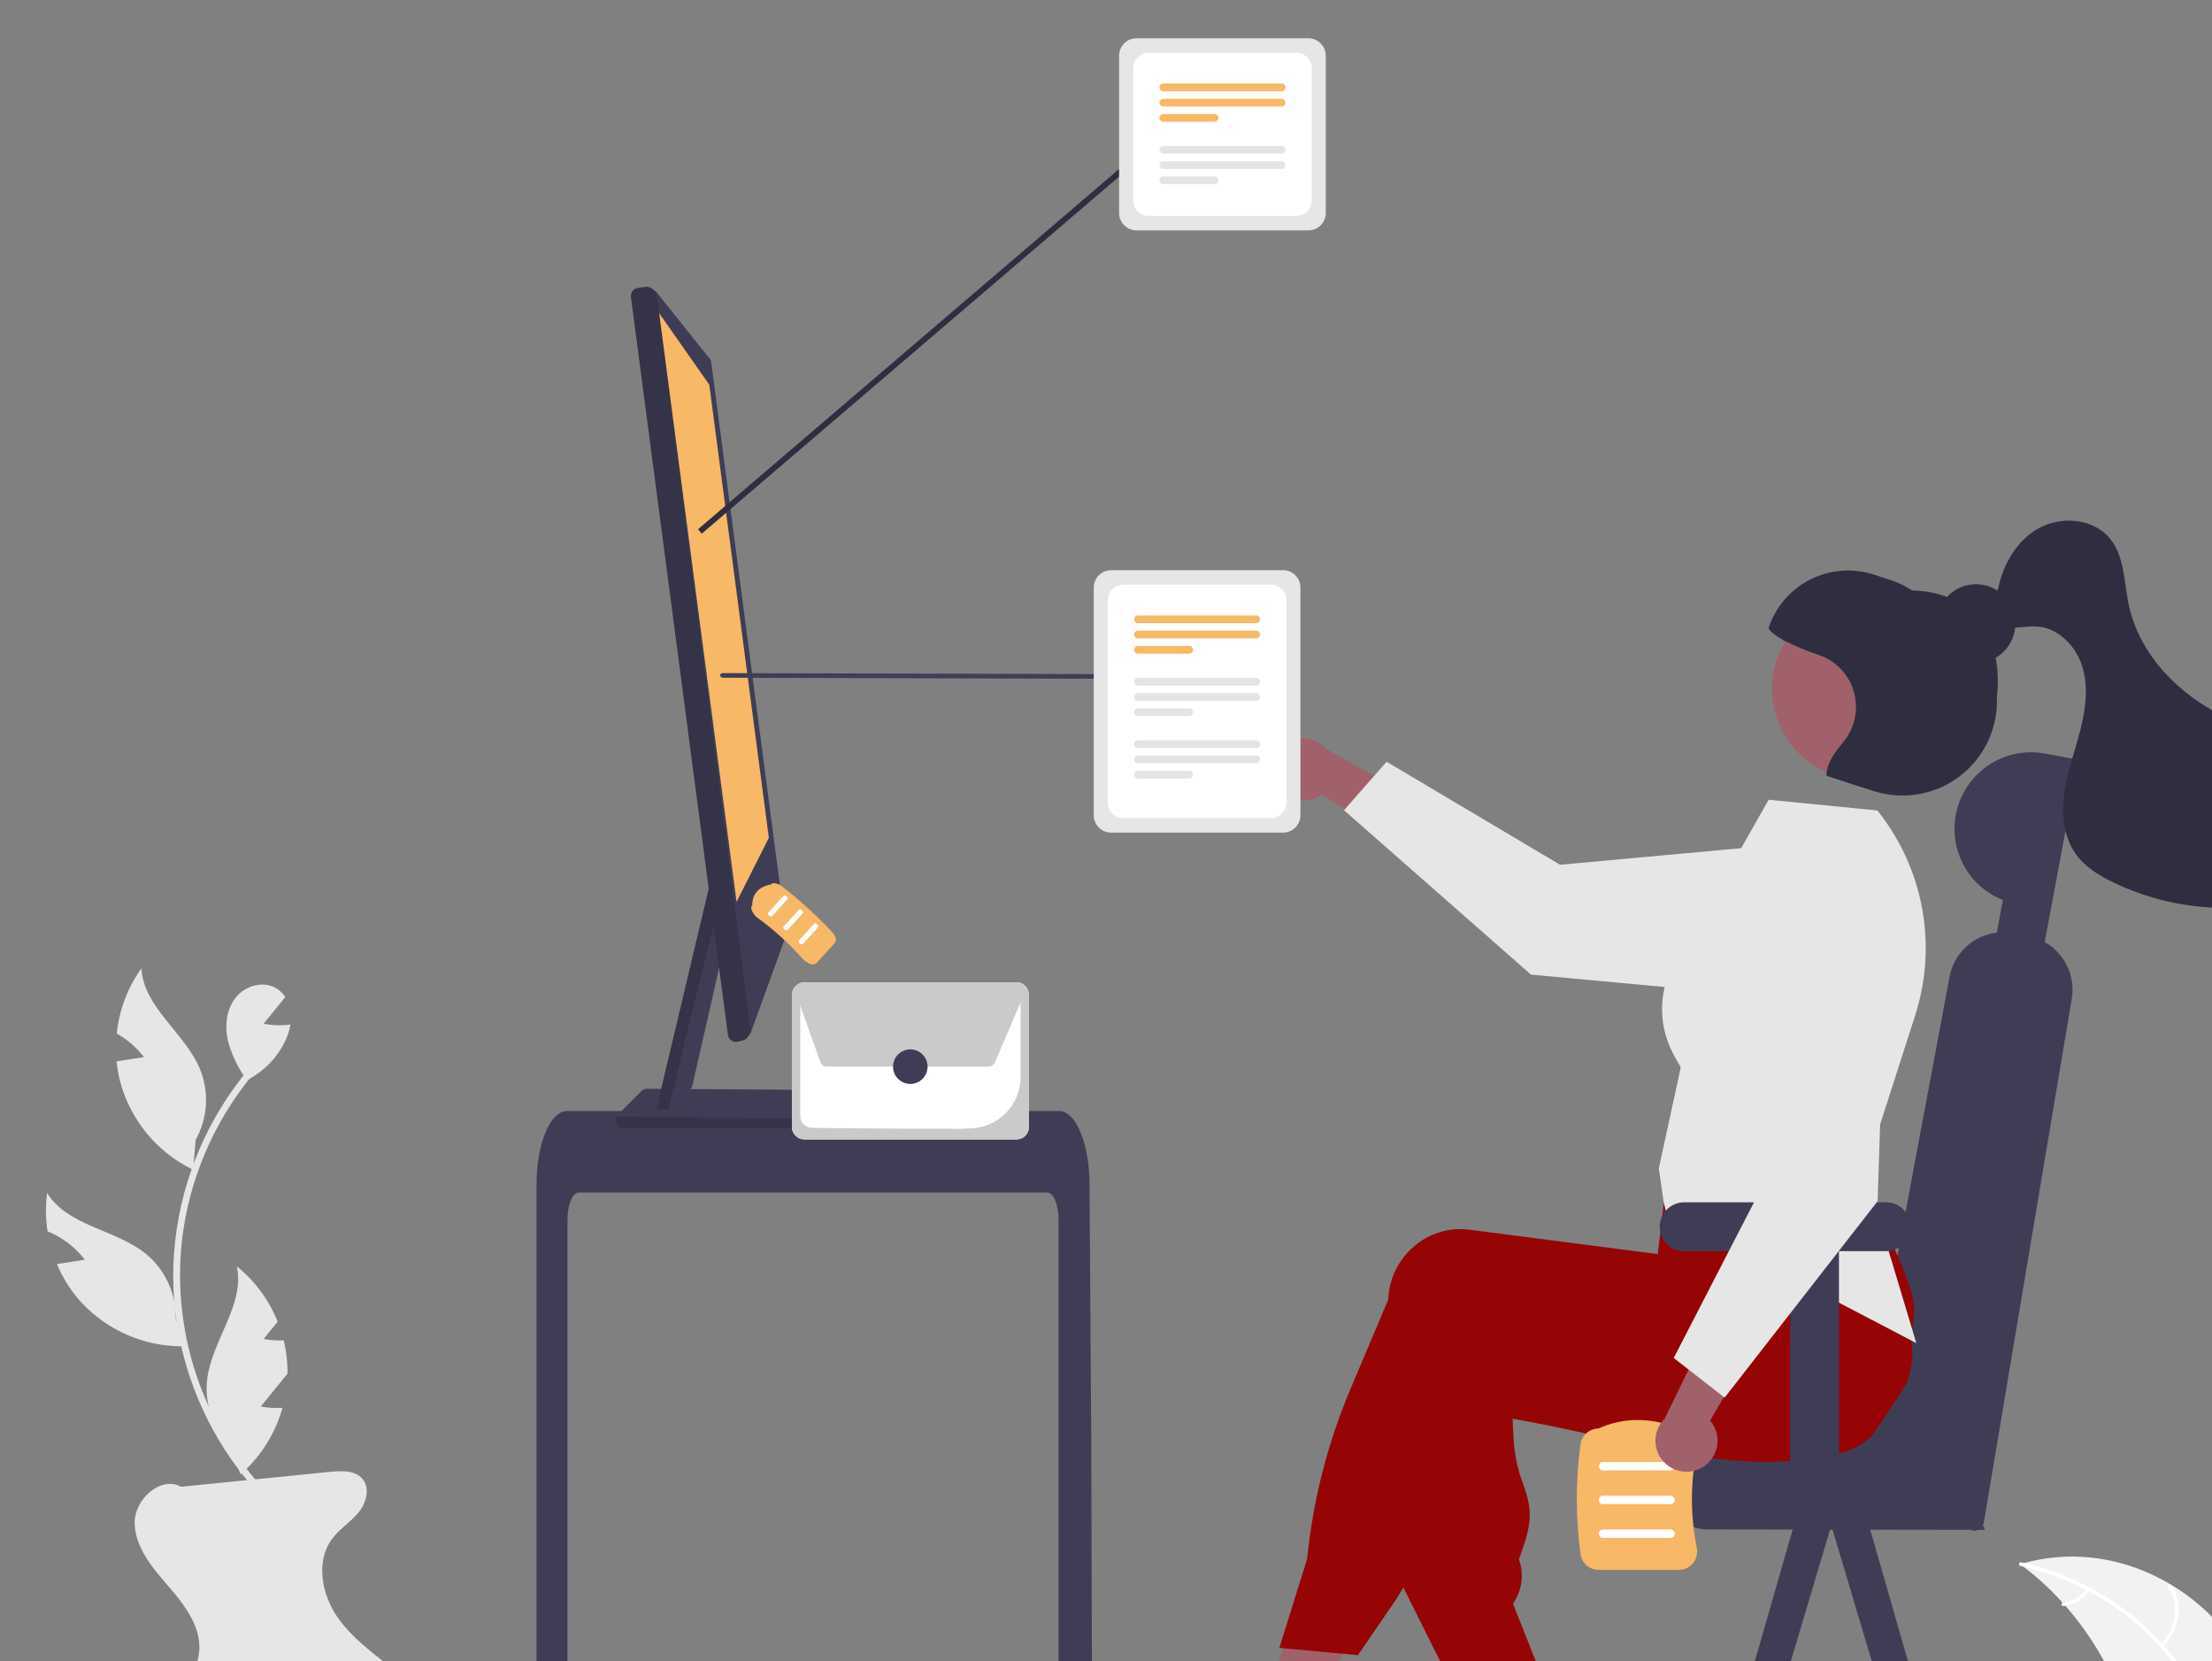 <svg xmlns="http://www.w3.org/2000/svg" viewBox="0 0 289 217" version="1.1"><rect x="0" y="0" width="289" height="217" fill="#808080" stroke="none"/><title>illustration-1</title><g id="illustration-1" stroke="none" stroke-width="1" fill="none" fill-rule="evenodd"><g id="undraw_Organizing_projects_re_9p1k" transform="translate(6, 5)" fill-rule="nonzero"><path d="M304.587,205.614 C304.938,195.159 300.154,184.77 290.847,181.208 C293.065,191.893 291.182,203.913 285.638,214.466 C283.479,218.576 280.677,222.981 281.446,227.173 C281.925,229.782 283.779,231.803 286.004,233.085 C288.229,234.367 290.822,235.004 293.383,235.628 L293.836,236.074 C299.551,226.532 304.237,216.069 304.587,205.614 Z" id="Path" fill="#F2F2F2"/><path d="M257.941,199.334 C258.08,199.438 258.219,199.542 258.357,199.651 C260.211,201.061 261.928,202.642 263.488,204.373 C263.61,204.504 263.733,204.64 263.851,204.775 C267.586,209.043 270.383,214.048 272.062,219.466 C272.75,221.675 273.257,223.937 273.578,226.228 C274.028,229.424 274.253,232.961 275.722,235.593 C275.871,235.869 276.039,236.134 276.226,236.386 L293.174,236.674 C293.216,236.655 293.257,236.64 293.298,236.621 L293.97,236.664 C293.962,236.542 293.951,236.417 293.943,236.295 C293.938,236.224 293.93,236.154 293.926,236.083 C293.921,236.036 293.917,235.989 293.916,235.945 C293.915,235.93 293.913,235.914 293.911,235.902 C293.91,235.859 293.905,235.82 293.903,235.781 C293.842,235.078 293.778,234.375 293.706,233.672 C293.707,233.668 293.707,233.668 293.703,233.664 C293.149,228.31 292.132,223.018 290.314,218.164 C290.259,218.018 290.205,217.868 290.143,217.722 C289.318,215.556 288.296,213.47 287.09,211.491 C286.431,210.419 285.711,209.387 284.933,208.399 C282.92,205.855 280.463,203.696 277.681,202.026 C272.11,198.676 265.267,197.313 258.461,199.186 C258.286,199.234 258.116,199.282 257.941,199.334 Z" id="Path" fill="#F2F2F2"/><path d="M257.945,199.552 C266.034,201.369 273.224,205.887 278,212.334 C279.084,213.721 279.912,215.29 280.447,216.967 C280.922,218.714 280.916,220.556 280.43,222.3 C280.009,223.993 279.387,225.703 279.376,227.412 C279.356,229.108 280.149,230.712 281.509,231.725 C283.126,232.978 285.184,233.507 287.224,233.951 C289.489,234.444 291.855,234.918 293.574,236.427 C293.782,236.61 294.102,236.233 293.894,236.051 C290.904,233.426 286.274,233.887 282.847,232.011 C281.247,231.136 279.973,229.732 279.851,227.765 C279.744,226.045 280.384,224.281 280.824,222.568 C281.322,220.865 281.395,219.066 281.037,217.327 C280.597,215.62 279.835,214.013 278.793,212.591 C276.529,209.396 273.706,206.637 270.459,204.448 C266.701,201.892 262.491,200.073 258.053,199.09 C257.773,199.028 257.668,199.49 257.945,199.552 L257.945,199.552 Z" id="Path" fill="#FFFFFF"/><path d="M276.571,210.14 C278.847,207.837 279.32,204.393 277.689,202.095 C277.529,201.869 277.13,202.16 277.291,202.386 C278.819,204.539 278.364,207.717 276.236,209.87 C276.012,210.096 276.349,210.365 276.571,210.14 L276.571,210.14 Z" id="Path" fill="#FFFFFF"/><path d="M266.589,202.526 C265.903,203.554 264.794,204.223 263.565,204.351 C263.267,204.375 263.279,204.832 263.575,204.808 C264.933,204.662 266.157,203.926 266.925,202.797 C267.01,202.704 267.006,202.561 266.917,202.473 C266.811,202.401 266.667,202.425 266.589,202.526 L266.589,202.526 Z" id="Path" fill="#FFFFFF"/><path d="M252.901,193.741 C252.936,193.701 252.666,193.667 252.165,193.638 L252.165,176.83 L227.902,176.83 L227.902,178.183 L216.979,178.183 C214.313,178.186 212.152,180.347 212.149,183.014 L212.149,189.965 C212.151,192.633 214.312,194.794 216.979,194.796 L228.174,194.811 L233.089,194.818 L233.427,194.818 L238.346,194.826 L252.084,194.844 L253.268,194.844 C253.441,194.649 252.735,193.936 252.901,193.741 Z" id="Path" fill="#3F3D56"/><path d="M253.162,194.053 C252.359,195.223 251.709,195.18 251.14,194.423 C250.841,193.988 250.6,193.515 250.423,193.017 C248.694,188.584 247.563,178.413 244.302,181.969 C243.658,182.672 243.005,183.368 242.348,184.057 C241.129,185.34 239.855,186.733 238.592,187.963 C238.592,187.966 238.621,187.83 238.617,187.833 C237.994,188.442 238.463,183.174 238.217,181.691 C238.164,181.371 238.079,181.228 237.943,181.356 C237.932,181.212 237.926,181.068 237.927,180.923 C237.925,180.694 237.937,180.465 237.961,180.237 C237.982,180.028 238.01,179.816 238.05,179.603 L248.71,122.598 C249.287,119.533 251.784,117.197 254.88,116.825 C255.595,116.746 256.317,116.771 257.024,116.901 L258.965,117.263 C259.731,117.407 260.468,117.676 261.146,118.06 L261.149,118.061 C263.806,119.56 265.217,122.581 264.661,125.581 L253.162,194.053 Z" id="Path" fill="#3F3D56"/><polygon id="Path" fill="#A0616A" points="162.128 226.525 157.123 224.131 163.998 203.211 171.385 206.744"/><path d="M195.682,223.152 C195.318,223.38 194.954,223.604 194.586,223.829 C193.855,224.277 193.116,224.718 192.377,225.152 C192.006,225.369 191.631,225.586 191.259,225.799 L191.259,225.81 L191.237,225.814 L191.23,225.817 L190.664,225.957 L189.851,223.81 L189.476,222.821 L188.947,221.421 L187.976,218.858 L182.866,205.366 L190.811,203.407 L191.109,204.624 L191.112,204.624 L191.259,205.227 L194.035,216.483 L194.601,218.785 L194.619,218.855 L194.961,220.23 L195.255,221.421 L195.583,222.752 L195.682,223.152 Z" id="Path" fill="#A0616A"/><path d="M243.074,175.771 C242.57,176.58 242.056,177.385 241.537,178.183 C240.574,179.668 239.585,181.131 238.57,182.572 C238.57,182.576 238.567,182.576 238.563,182.58 C237.971,183.128 237.317,183.606 236.615,184.003 C236.585,184.025 236.552,184.039 236.523,184.058 C236.005,184.344 235.455,184.565 234.883,184.716 C234.677,184.767 234.468,184.819 234.262,184.87 C233.519,185.047 232.784,185.197 232.052,185.33 C230.751,185.561 229.464,185.727 228.185,185.83 C228.082,185.841 227.979,185.848 227.876,185.855 C222.615,186.241 217.494,185.62 212.149,184.602 C209.509,184.102 206.814,183.503 204.024,182.881 C203.112,182.675 202.197,182.473 201.271,182.271 C201.201,182.256 201.127,182.238 201.054,182.223 C199.73,181.933 198.385,181.646 197.006,181.363 C195.271,181.006 193.481,180.661 191.62,180.334 L191.753,182.955 C191.863,184.971 192.282,186.959 192.995,188.848 C193.789,191.171 194.418,193.009 193.091,196.836 L192.451,198.689 C193.123,200.555 192.883,202.627 191.8,204.288 L191.672,204.483 L197.006,217.979 L197.352,218.854 L194.62,218.854 L191.26,218.858 L185.565,218.858 L177.349,202.373 L176.956,201.586 L176.956,201.546 L177.805,169.867 C177.816,169.588 177.838,169.305 177.875,169.025 C178.177,166.459 179.498,164.123 181.54,162.54 C183.497,161.011 185.985,160.33 188.448,160.651 L191.26,161.015 L197.006,161.757 L201.054,162.283 L201.135,162.294 L213.072,163.838 L213.928,160.346 L214.086,160.287 L219.112,158.445 L236.493,152.074 L236.537,152.059 L237.681,151.64 L237.817,151.861 C237.857,151.927 237.898,151.993 237.934,152.059 C239.064,154.085 239.985,156.221 240.681,158.434 C241.851,162.049 242.814,165.727 243.566,169.452 C243.6,169.613 243.629,169.761 243.655,169.893 L243.666,169.933 C243.677,169.996 243.684,170.036 243.688,170.047 C244.089,171.716 243.809,173.753 243.074,175.771 Z" id="Path" fill="#960505"/><path d="M243.807,164.097 C243.752,163.861 243.682,163.623 243.609,163.391 C243.025,161.637 242.345,159.916 241.572,158.237 C240.705,156.325 239.664,154.277 238.425,152.061 C237.826,150.987 237.182,149.871 236.492,148.711 C236.146,148.131 235.787,147.539 235.414,146.936 C235.4,146.908 235.384,146.881 235.367,146.855 L235.26,146.678 L218.062,148.98 L211.658,149.836 L211.276,153.027 L211.184,153.818 C211.18,153.818 211.18,153.818 211.184,153.822 L210.927,155.976 L210.927,155.979 L210.585,158.825 L210.555,158.821 L201.052,157.59 L191.258,156.321 L185.998,155.641 C183.535,155.32 181.046,156.001 179.09,157.531 C177.048,159.114 175.728,161.45 175.425,164.016 C175.392,164.273 175.369,164.538 175.358,164.799 L170.395,176.559 C167.426,183.593 165.534,191.034 164.785,198.632 L161.146,210.267 L161.664,210.315 L169.377,211.032 L171.414,211.223 L175.899,204.676 C176.41,203.929 176.895,203.161 177.347,202.374 C178.092,201.089 178.754,199.758 179.329,198.389 L189.031,175.302 C189.781,175.431 190.523,175.553 191.258,175.67 C194.659,176.221 197.924,176.671 201.052,177.019 C211.224,178.155 220.033,178.243 227.874,177.28 C230.076,177.012 232.205,176.659 234.26,176.221 C235.014,176.063 235.758,175.893 236.492,175.71 C236.664,175.67 236.833,175.629 237.003,175.585 C240.09,174.789 242.561,172.479 243.565,169.453 C244.154,167.727 244.238,165.869 243.807,164.097 Z" id="Path" fill="#960505"/><path d="M132.303,154.353 C132.303,152.383 131.641,150.783 130.829,150.78 L69.622,150.78 C68.806,150.783 68.148,152.383 68.144,154.353 L68.144,235.468 C68.145,235.847 67.857,236.164 67.479,236.201 C66.885,236.258 66.291,236.311 65.696,236.36 C65.681,236.36 65.667,236.364 65.652,236.364 C65.328,236.393 65.005,236.416 64.681,236.441 L64.678,236.441 C64.511,236.134 64.347,235.823 64.184,235.51 C64.129,235.405 64.101,235.288 64.101,235.169 L64.101,149.717 C64.101,149.173 64.123,148.625 64.159,148.085 C64.212,147.343 64.304,146.604 64.435,145.872 C65.056,142.457 66.461,140.144 68.056,140.137 L132.391,140.137 C132.624,140.138 132.854,140.187 133.068,140.28 C133.381,140.419 133.665,140.618 133.902,140.865 C134.225,141.2 134.501,141.577 134.722,141.986 C135.509,143.372 136.071,145.438 136.27,147.842 C136.27,147.864 136.274,147.887 136.274,147.909 C136.325,148.504 136.351,149.111 136.347,149.717 L136.399,157.596 L136.432,162.294 L136.531,177.036 L136.568,182.271 L136.73,236.018 L136.73,236.018 C136.73,236.425 136.4,236.754 135.994,236.754 L133.038,236.754 C132.632,236.754 132.303,236.425 132.303,236.018 L132.303,154.353 Z" id="Path" fill="#3F3D56"/><polygon id="Path" fill="#3F3D56" points="88.673 118.281 84.416 137.014 81.695 139.994 79.733 139.994 87.822 105.934 88.222 111.721 88.222 111.725"/><path d="M109.163,137.425 L84.186,137.267 L81.969,137.252 L80.389,137.241 L78.547,137.23 L78.532,137.23 C78.265,137.231 78.009,137.337 77.819,137.524 L74.709,140.635 C74.64,140.702 74.584,140.782 74.543,140.87 C74.524,140.895 74.508,140.922 74.495,140.951 C74.359,141.268 74.389,141.633 74.576,141.924 C74.764,142.214 75.084,142.393 75.429,142.399 L107.784,142.399 C108.181,142.398 108.541,142.169 108.711,141.811 L108.964,141.26 L109.486,140.138 L110.078,138.874 C110.142,138.739 110.174,138.592 110.174,138.444 C110.171,137.885 109.721,137.432 109.163,137.425 Z" id="Path" fill="#3F3D56"/><path d="M108.964,141.259 L108.709,141.812 C108.539,142.169 108.18,142.398 107.785,142.4 L75.429,142.4 C75.083,142.393 74.763,142.215 74.576,141.925 C74.389,141.634 74.359,141.269 74.496,140.952 C74.508,140.923 74.523,140.896 74.543,140.871 L108.964,141.259 Z" id="Path" fill="#000000" opacity="0.17"/><polygon id="Path" fill="#000000" opacity="0.17" points="88.222 111.721 88.222 111.725 81.295 139.994 79.733 139.994 87.822 105.934"/><path d="M96.722,116.9 L86.918,42.305 C86.882,42.025 86.736,41.771 86.513,41.599 L79.764,33.151 L79.157,32.684 C78.932,32.514 78.65,32.438 78.37,32.474 L77.356,32.61 C76.773,32.685 76.361,33.219 76.437,33.801 L76.437,33.801 L86.598,111.092 L86.598,111.096 L87.219,115.823 L87.958,121.437 L87.958,121.444 L89.105,130.179 C89.142,130.482 89.31,130.754 89.565,130.922 C89.815,131.094 90.127,131.15 90.421,131.076 L91.065,130.914 C91.311,130.851 91.527,130.703 91.675,130.495 L91.962,130.087 L92.094,129.896 L96.535,117.654 C96.691,117.436 96.758,117.166 96.722,116.9 L96.722,116.9 Z" id="Path" fill="#3F3D56"/><path d="M79.762,33.151 L92.095,129.898 L91.961,130.087 L91.675,130.494 C91.528,130.702 91.312,130.85 91.065,130.913 L90.421,131.075 C90.126,131.148 89.814,131.092 89.562,130.921 C89.311,130.75 89.145,130.48 89.105,130.179 L76.438,33.802 C76.362,33.22 76.772,32.685 77.355,32.608 L78.372,32.475 C78.651,32.437 78.933,32.513 79.155,32.685 L79.762,33.151 Z" id="Path" fill="#000000" opacity="0.17"/><polygon id="Path" fill="#F7B867" points="80.125 35.918 86.67 45.26 94.449 104.448 90.232 112.815"/><polygon id="Path" fill="#3F3D56" points="220.784 236.138 216.295 236.222 228.77 192.886 233.259 194.273"/><path d="M250.221,236.221 L245.735,236.136 L233.427,194.818 L233.258,194.274 L236.137,193.384 C236.706,193.395 237.298,193.403 237.909,193.41 L238.346,194.826 L250.221,236.221 Z" id="Path" fill="#3F3D56"/><path d="M160.681,97.402 C161.226,98.463 162.212,99.229 163.376,99.492 C164.539,99.756 165.759,99.491 166.708,98.768 L178.639,106.689 L178.662,99.247 L167.328,92.866 C165.979,91.319 163.686,91.025 161.99,92.182 C160.294,93.339 159.732,95.582 160.681,97.402 L160.681,97.402 Z" id="Path" fill="#A0616A"/><path d="M169.595,100.842 L175.162,94.509 L197.828,107.965 L227.875,105.213 C230.882,104.938 233.856,106.014 235.99,108.15 C238.124,110.287 239.197,113.261 238.919,116.268 L238.919,116.268 C238.396,121.852 233.451,125.959 227.865,125.448 L194.025,122.316 L169.595,100.842 Z" id="Path" fill="#E6E6E6"/><path d="M239.333,100.94 L239.281,100.874 L225.079,99.473 L215.484,116.375 C207.236,126.458 213.23,133.412 213.588,134.447 L210.725,147.647 L211.367,152.065 L211.688,153.377 L244.369,170.454 L237.651,148.077 L244.21,127.67 C247.164,118.505 245.333,108.471 239.333,100.94 L239.333,100.94 Z" id="Path" fill="#E6E6E6"/><path d="M254.893,86.066 C254.9,86.246 254.904,86.426 254.904,86.603 C254.898,90.552 253.001,94.26 249.803,96.577 C246.605,98.894 242.491,99.54 238.736,98.315 L236.467,97.576 C236.449,97.569 236.427,97.565 236.409,97.558 L232.67,96.337 C232.658,96.179 232.66,96.021 232.677,95.863 C227.1,93.481 234.809,85.654 236.725,79.776 C237.023,78.86 226.784,79.544 227.269,78.761 C227.163,78.706 227.056,78.651 226.957,78.596 C230.507,72.994 237.287,70.351 243.691,72.074 C243.772,72.092 243.857,72.118 243.938,72.14 C251.202,72.32 255.018,77.382 255.018,83.956 C255.018,84.661 254.976,85.366 254.893,86.066 L254.893,86.066 Z" id="Path" fill="#2F2E41"/><path d="M248.599,88.654 C246.57,94.87 239.887,98.265 233.67,96.238 C233.332,96.128 233.001,96.003 232.677,95.863 C227.046,93.449 224.186,87.138 226.086,81.312 C226.376,80.418 226.774,79.561 227.269,78.761 C230.42,73.66 236.886,71.718 242.325,74.241 C247.764,76.764 250.459,82.954 248.599,88.654 L248.599,88.654 Z" id="Path" fill="#A0616A"/><path d="M236.468,97.576 C236.449,97.569 236.427,97.565 236.409,97.558 L232.67,96.337 C232.658,96.179 232.66,96.021 232.677,95.863 C232.788,94.632 233.653,93.343 234.812,91.951 C236.329,90.145 236.858,87.707 236.229,85.434 C235.6,83.161 233.892,81.343 231.663,80.574 C231.631,80.563 231.599,80.551 231.567,80.54 C230.095,80.049 228.659,79.454 227.269,78.761 C227.163,78.706 227.056,78.651 226.957,78.596 C226.023,78.081 225.347,77.566 225.049,77.074 C225.948,74.316 227.906,72.028 230.492,70.714 C233.079,69.399 236.081,69.167 238.839,70.067 L241.008,70.772 C243.743,71.661 246.016,73.596 247.331,76.155 C248.86,77.25 250.066,78.86 251.011,80.761 C255.761,90.297 246.592,100.826 236.468,97.576 Z" id="Path" fill="#2F2E41"/><path d="M243.625,155.25 C243.625,156.574 242.81,157.761 241.574,158.235 C241.288,158.345 240.986,158.412 240.681,158.434 C240.6,158.441 240.515,158.445 240.434,158.445 L234.262,158.445 L234.262,188.392 C234.17,188.513 234.074,188.635 233.979,188.756 C233.449,189.432 232.913,190.109 232.368,190.774 C232.251,190.921 232.133,191.065 232.019,191.208 C231.839,191.425 231.663,191.642 231.486,191.855 C231.424,191.929 231.365,191.998 231.306,192.072 C231.005,192.432 230.703,192.793 230.394,193.153 L230.394,193.157 C230.391,193.16 230.391,193.16 230.391,193.164 L230.236,193.34 C229.99,193.631 229.744,193.925 229.49,194.215 C229.145,194.024 228.841,193.768 228.593,193.462 C228.439,193.277 228.308,193.075 228.203,192.859 C228.2,192.855 228.2,192.851 228.196,192.844 C228.192,192.836 228.188,192.827 228.185,192.818 C227.979,192.388 227.873,191.917 227.876,191.44 L227.876,158.445 L214.038,158.445 C213.63,158.447 213.225,158.369 212.847,158.213 C211.88,157.827 211.163,156.992 210.928,155.978 L210.928,155.974 C210.756,155.248 210.847,154.485 211.186,153.82 C211.182,153.816 211.182,153.816 211.186,153.816 C211.328,153.526 211.519,153.261 211.748,153.033 L211.748,153.03 C211.748,153.026 211.748,153.026 211.752,153.022 C212.354,152.407 213.178,152.06 214.038,152.059 L240.434,152.059 C242.196,152.06 243.624,153.488 243.625,155.25 Z" id="Path" fill="#3F3D56"/><path d="M261.202,93.441 C258.594,92.953 255.898,93.522 253.709,95.021 C251.52,96.521 250.016,98.828 249.528,101.436 L249.528,101.436 C248.649,106.142 251.225,110.811 255.675,112.576 L252.667,128.66 L258.944,129.834 L265.596,94.263 L261.202,93.441 Z" id="Path" fill="#3F3D56"/><circle id="Oval" fill="#2F2E41" cx="252.165" cy="76.467" r="5.147"/><path d="M312.163,91.245 C309.93,91.99 307.542,92.117 305.188,92.158 C298.339,92.276 291.317,91.676 285.083,88.836 C278.85,85.996 273.483,80.599 272.098,73.89 C271.5,70.999 271.571,67.779 269.749,65.455 C267.586,62.698 263.24,62.323 260.213,64.087 C257.186,65.852 255.419,69.286 254.905,72.752 L253.685,74.735 C253.714,76.011 255.095,76.86 256.366,76.98 C257.637,77.099 258.915,76.749 260.188,76.844 C262.978,77.051 265.253,79.438 266.066,82.115 C266.879,84.792 266.488,87.687 265.792,90.397 C265.096,93.107 264.102,95.75 263.704,98.52 C263.307,101.289 263.577,104.295 265.206,106.569 C266.429,108.276 268.293,109.408 270.187,110.313 C279.481,114.753 290.298,114.687 299.537,110.132 C308.775,105.578 315.416,97.039 317.554,86.963 C316.487,89.061 314.396,90.5 312.163,91.245 Z" id="Path" fill="#2F2E41"/><path d="M213.348,200.08 L202.865,200.08 C201.673,200.079 200.663,199.201 200.496,198.021 C199.848,193.258 199.848,188.429 200.496,183.666 C200.661,182.501 201.648,181.628 202.825,181.608 C206.123,180.129 209.675,180.13 213.384,181.608 C214.083,181.617 214.743,181.935 215.185,182.476 C215.647,183.04 215.83,183.781 215.685,184.495 C214.843,188.685 214.843,193.002 215.685,197.192 C215.83,197.906 215.647,198.647 215.185,199.211 C214.735,199.762 214.06,200.081 213.348,200.08 Z" id="Path" fill="#F7B867"/><path d="M212.25,187.081 L203.427,187.081 C203.122,187.081 202.875,186.834 202.875,186.529 C202.875,186.225 203.122,185.978 203.427,185.978 L212.25,185.978 C212.555,185.978 212.801,186.225 212.801,186.529 C212.801,186.834 212.555,187.081 212.25,187.081 Z" id="Path" fill="#FFFFFF"/><path d="M212.25,191.492 L203.427,191.492 C203.122,191.492 202.875,191.245 202.875,190.941 C202.875,190.636 203.122,190.389 203.427,190.389 L212.25,190.389 C212.555,190.389 212.801,190.636 212.801,190.941 C212.801,191.245 212.555,191.492 212.25,191.492 Z" id="Path" fill="#FFFFFF"/><path d="M212.25,195.904 L203.427,195.904 C203.122,195.904 202.875,195.657 202.875,195.352 C202.875,195.048 203.122,194.801 203.427,194.801 L212.25,194.801 C212.555,194.801 212.801,195.048 212.801,195.352 C212.801,195.657 212.555,195.904 212.25,195.904 Z" id="Path" fill="#FFFFFF"/><path d="M88.083,83.231 L88.083,83.23 C88.106,83.044 88.273,82.911 88.46,82.929 L145.178,83.08 C145.364,83.063 145.53,83.197 145.553,83.382 L145.553,83.383 C145.529,83.569 145.362,83.703 145.176,83.685 L88.457,83.533 C88.271,83.551 88.105,83.417 88.083,83.231 Z" id="Path" fill="#3F3D56"/><path d="M103.082,118.164 L100.673,120.812 C100.445,121.004 100.127,121.046 99.857,120.918 C99.458,120.777 99.102,120.533 98.826,120.212 C97.105,118.258 95.173,116.502 93.065,114.974 C92.719,114.73 92.443,114.399 92.264,114.015 C92.116,113.763 92.123,113.449 92.282,113.203 C92.306,111.754 93.122,110.856 94.709,110.534 C94.987,110.244 95.615,110.355 96.178,110.794 C98.495,112.601 100.673,114.581 102.692,116.716 C103.188,117.24 103.355,117.863 103.082,118.164 Z" id="Path" fill="#F7B867"/><path d="M96.892,112.462 L94.865,114.691 C94.795,114.768 94.626,114.729 94.488,114.603 C94.35,114.478 94.294,114.313 94.364,114.236 L96.391,112.007 C96.461,111.93 96.63,111.969 96.768,112.095 C96.907,112.221 96.962,112.385 96.892,112.462 Z" id="Path" fill="#FFFFFF"/><path d="M98.894,114.282 L96.867,116.511 C96.797,116.588 96.628,116.549 96.49,116.423 C96.351,116.297 96.296,116.133 96.366,116.056 L98.393,113.827 C98.463,113.75 98.632,113.789 98.77,113.915 C98.908,114.041 98.964,114.205 98.894,114.282 Z" id="Path" fill="#FFFFFF"/><path d="M100.895,116.102 L98.868,118.331 C98.798,118.408 98.63,118.369 98.491,118.243 C98.353,118.117 98.298,117.953 98.368,117.876 L100.395,115.647 C100.465,115.57 100.634,115.609 100.772,115.735 C100.91,115.861 100.965,116.025 100.895,116.102 Z" id="Path" fill="#FFFFFF"/><path d="M216.419,186.679 C217.446,186.073 218.152,185.042 218.346,183.866 C218.54,182.689 218.203,181.487 217.426,180.582 L224.624,168.202 L217.194,168.621 L211.497,180.313 C210.032,181.752 209.875,184.058 211.131,185.683 C212.386,187.307 214.658,187.735 216.419,186.679 L216.419,186.679 Z" id="Path" fill="#A0616A"/><path d="M219.324,177.577 L212.672,172.396 L224.76,148.971 L220.23,119.14 C219.777,116.155 220.675,113.123 222.681,110.866 C224.687,108.609 227.592,107.361 230.61,107.46 L230.61,107.46 C236.216,107.651 240.609,112.344 240.43,117.95 L239.311,151.916 L219.324,177.577 Z" id="Path" fill="#E6E6E6"/><path d="M161.635,103.766 L139.172,103.766 C137.919,103.765 136.903,102.749 136.902,101.495 L136.902,71.753 C136.903,70.499 137.919,69.484 139.172,69.482 L161.635,69.482 C162.888,69.484 163.904,70.499 163.905,71.753 L163.905,101.495 C163.904,102.749 162.888,103.765 161.635,103.766 Z" id="Path" fill="#E6E6E6"/><path d="M160.056,101.874 L140.751,101.874 C139.638,101.872 138.736,100.97 138.735,99.858 L138.735,73.391 C138.736,72.278 139.638,71.376 140.751,71.375 L160.056,71.375 C161.169,71.376 162.07,72.278 162.072,73.391 L162.072,99.858 C162.07,100.97 161.169,101.872 160.056,101.874 L160.056,101.874 Z" id="Path" fill="#FFFFFF"/><path d="M158.13,76.404 L142.677,76.404 C142.497,76.405 142.33,76.309 142.239,76.153 C142.149,75.997 142.149,75.804 142.239,75.648 C142.33,75.492 142.497,75.396 142.677,75.396 L158.13,75.396 C158.31,75.396 158.477,75.492 158.568,75.648 C158.658,75.804 158.658,75.997 158.568,76.153 C158.477,76.309 158.31,76.405 158.13,76.404 L158.13,76.404 Z" id="Path" fill="#F7B867"/><path d="M158.13,78.396 L142.677,78.396 C142.399,78.396 142.173,78.17 142.173,77.892 C142.173,77.613 142.399,77.388 142.677,77.388 L158.13,77.388 C158.31,77.388 158.476,77.484 158.566,77.64 C158.656,77.796 158.656,77.988 158.566,78.144 C158.476,78.3 158.31,78.396 158.13,78.396 L158.13,78.396 Z" id="Path" fill="#F7B867"/><path d="M149.375,80.387 L142.677,80.387 C142.399,80.387 142.173,80.162 142.173,79.883 C142.173,79.605 142.399,79.379 142.677,79.379 L149.375,79.379 C149.654,79.379 149.879,79.605 149.879,79.883 C149.879,80.162 149.654,80.387 149.375,80.387 Z" id="Path" fill="#F7B867"/><path d="M158.13,84.558 L142.677,84.558 C142.497,84.559 142.33,84.463 142.239,84.306 C142.149,84.15 142.149,83.958 142.239,83.802 C142.33,83.646 142.497,83.55 142.677,83.55 L158.13,83.55 C158.31,83.55 158.477,83.646 158.568,83.802 C158.658,83.958 158.658,84.15 158.568,84.306 C158.477,84.463 158.31,84.559 158.13,84.558 L158.13,84.558 Z" id="Path" fill="#E4E4E4"/><path d="M158.13,86.549 L142.677,86.549 C142.497,86.55 142.33,86.454 142.239,86.298 C142.149,86.142 142.149,85.949 142.239,85.793 C142.33,85.637 142.497,85.541 142.677,85.541 L158.13,85.541 C158.31,85.541 158.477,85.637 158.568,85.793 C158.658,85.949 158.658,86.142 158.568,86.298 C158.477,86.454 158.31,86.55 158.13,86.549 L158.13,86.549 Z" id="Path" fill="#E4E4E4"/><path d="M149.375,88.541 L142.677,88.541 C142.399,88.541 142.173,88.315 142.173,88.037 C142.173,87.759 142.399,87.533 142.677,87.533 L149.375,87.533 C149.654,87.533 149.879,87.759 149.879,88.037 C149.879,88.315 149.654,88.541 149.375,88.541 Z" id="Path" fill="#E4E4E4"/><path d="M158.13,92.712 L142.677,92.712 C142.399,92.712 142.173,92.486 142.173,92.208 C142.173,91.929 142.399,91.704 142.677,91.704 L158.13,91.704 C158.408,91.704 158.634,91.929 158.634,92.208 C158.634,92.486 158.408,92.712 158.13,92.712 L158.13,92.712 Z" id="Path" fill="#E4E4E4"/><path d="M158.13,94.703 L142.677,94.703 C142.399,94.703 142.173,94.478 142.173,94.199 C142.173,93.921 142.399,93.695 142.677,93.695 L158.13,93.695 C158.408,93.695 158.634,93.921 158.634,94.199 C158.634,94.478 158.408,94.703 158.13,94.703 L158.13,94.703 Z" id="Path" fill="#E4E4E4"/><path d="M149.375,96.695 L142.677,96.695 C142.399,96.695 142.173,96.469 142.173,96.191 C142.173,95.912 142.399,95.687 142.677,95.687 L149.375,95.687 C149.654,95.687 149.879,95.912 149.879,96.191 C149.879,96.469 149.654,96.695 149.375,96.695 Z" id="Path" fill="#E4E4E4"/><polygon id="Path" fill="#2F2E41" points="85.197 64.136 145.457 12.594 145.552 12.594 145.552 13.35 145.736 13.35 85.689 64.711"/><path d="M126.802,123.329 L99.094,123.329 C98.193,123.33 97.462,124.061 97.461,124.962 L97.461,142.213 C97.462,143.114 98.193,143.844 99.094,143.845 L126.802,143.845 C127.703,143.844 128.433,143.114 128.434,142.213 L128.434,124.962 C128.433,124.061 127.703,123.33 126.802,123.329 Z" id="Path" fill="#FFFFFF"/><path d="M126.802,123.329 L99.094,123.329 C98.193,123.33 97.462,124.061 97.461,124.962 L97.461,142.213 C97.462,143.114 98.193,143.844 99.094,143.845 L126.802,143.845 C127.703,143.844 128.433,143.114 128.434,142.213 L128.434,124.962 C128.433,124.061 127.703,123.33 126.802,123.329 Z M127.338,135.72 C127.324,139.374 124.391,142.345 120.738,142.406 C117.927,142.443 122.294,142.457 118.903,142.457 C111.15,142.457 103.065,142.383 100.048,142.335 C99.223,142.318 98.561,141.646 98.558,140.82 L98.558,124.963 C98.559,124.667 98.798,124.427 99.094,124.426 L126.801,124.426 C127.096,124.427 127.336,124.666 127.338,124.962 L127.338,135.72 Z" id="Shape" fill="#CACACA"/><path d="M123.147,134.339 L102.036,134.339 C101.654,134.339 101.312,134.098 101.183,133.738 L97.923,124.591 C97.824,124.314 97.866,124.006 98.036,123.765 C98.205,123.525 98.481,123.382 98.775,123.381 L127.087,123.331 L127.088,123.331 C127.393,123.331 127.677,123.484 127.844,123.738 C128.012,123.992 128.04,124.313 127.92,124.593 L127.871,124.572 L127.92,124.593 L123.979,133.79 C123.836,134.123 123.509,134.339 123.147,134.339 L123.147,134.339 Z" id="Path" fill="#CACACA"/><circle id="Oval" fill="#3F3D56" cx="112.932" cy="134.339" r="2.256"/><path d="M52.252,225.14 C51.811,228.39 49.601,231.324 46.759,233.239 C46.082,233.697 45.368,234.097 44.623,234.434 C43.805,234.803 42.961,235.113 42.098,235.36 C38.311,236.467 34.22,236.515 30.238,236.537 C26.213,236.563 22.188,236.588 18.165,236.614 C14.992,236.632 11.717,236.632 8.787,235.416 C8.743,235.399 8.7,235.381 8.658,235.36 C5.78,234.118 3.328,231.386 3.397,228.261 C3.426,227.161 3.737,226.086 4.302,225.14 C4.676,224.505 5.125,223.918 5.64,223.39 C7.235,221.736 9.449,220.438 11.522,219.394 C14.941,217.677 18.805,215.45 19.805,211.92 C19.91,211.549 19.982,211.169 20.018,210.784 C20.253,208.358 19.073,206.126 17.57,204.13 C17.423,203.932 17.268,203.733 17.11,203.535 C16.772,203.112 16.423,202.696 16.077,202.299 C15.93,202.13 15.783,201.958 15.632,201.785 C14.243,200.175 12.842,198.454 12.11,196.531 C11.795,195.726 11.62,194.873 11.592,194.009 C11.511,190.888 15,187.745 17.639,189.219 C18.933,189.094 20.228,188.966 21.522,188.833 C23.11,188.675 24.691,188.517 26.275,188.355 L26.279,188.355 C26.635,188.326 26.985,188.289 27.334,188.252 C30.631,187.925 33.927,187.595 37.219,187.263 C38.683,187.12 40.403,187.065 41.355,188.19 C42.392,189.418 41.855,191.359 40.83,192.598 C39.804,193.833 38.381,194.708 37.418,195.987 C36.172,197.642 35.881,199.733 36.238,201.785 C36.341,202.38 36.496,202.966 36.701,203.535 C37.061,204.551 37.56,205.512 38.183,206.391 C40.344,209.42 43.546,211.509 46.388,213.909 C49.234,216.314 51.895,219.365 52.285,223.063 C52.296,223.17 52.307,223.28 52.311,223.39 C52.352,223.974 52.332,224.561 52.252,225.14 L52.252,225.14 Z" id="Path" fill="#E6E6E6"/><path d="M29.132,191.478 C26.264,188.644 23.82,185.41 21.878,181.876 C19.941,178.361 18.511,174.589 17.629,170.674 C16.736,166.7 16.439,162.615 16.751,158.554 C17.397,150.282 20.453,142.382 25.542,135.829 C25.853,135.431 26.171,135.038 26.497,134.652 C26.86,134.22 27.476,134.842 27.116,135.271 C21.923,141.498 18.67,149.11 17.759,157.166 C16.424,169.636 20.838,182.036 29.752,190.859 C30.154,191.255 29.534,191.874 29.132,191.478 L29.132,191.478 Z" id="Path" fill="#E6E6E6"/><path d="M25.189,136.573 C25.544,136.441 25.891,136.289 26.229,136.119 C26.246,136.146 26.263,136.173 26.28,136.199 L25.189,136.573 Z" id="Path" fill="#E6E6E6"/><path d="M31.951,128.847 C31.808,129.65 31.549,130.427 31.183,131.156 C30.172,133.186 28.561,134.857 26.569,135.942 C26.459,136.001 26.345,136.064 26.231,136.119 C26.095,135.905 25.955,135.692 25.823,135.479 C24.885,134.082 24.191,132.535 23.771,130.906 C23.345,128.99 23.577,126.84 24.805,125.307 C26.029,123.774 28.367,123.086 30.062,124.079 C30.551,124.371 30.966,124.772 31.275,125.252 C31.106,125.461 30.937,125.667 30.767,125.877 C30.753,125.896 30.737,125.914 30.72,125.932 C30.573,126.115 30.422,126.296 30.275,126.479 C29.661,127.233 29.051,127.99 28.437,128.74 C29.302,128.9 30.183,128.96 31.062,128.921 C31.131,128.917 31.205,128.913 31.275,128.909 C31.499,128.895 31.727,128.876 31.951,128.847 Z" id="Path" fill="#E6E6E6"/><path d="M19.551,143.923 L19.316,146.99 L19.253,147.82 C19.187,147.787 19.117,147.754 19.051,147.721 C14.425,145.425 11.013,141.246 9.688,136.255 C9.469,135.399 9.315,134.527 9.228,133.648 C10.419,133.464 11.614,133.277 12.805,133.093 C11.841,131.839 10.633,130.792 9.254,130.016 C9.568,126.948 10.677,124.015 12.471,121.505 C12.779,126.645 18.161,129.913 20.132,134.667 C21.357,137.68 21.143,141.087 19.551,143.923 L19.551,143.923 Z" id="Path" fill="#E6E6E6"/><path d="M18.529,170.852 C18.242,170.867 17.956,170.874 17.673,170.871 C12.728,170.839 8.015,168.771 4.644,165.154 C3.293,163.676 2.208,161.976 1.434,160.129 C1.46,160.125 1.482,160.121 1.508,160.118 C2.699,159.934 3.894,159.746 5.085,159.562 C3.82,157.914 2.138,156.632 0.214,155.849 C-0.047,154.188 -0.066,152.498 0.155,150.831 C2.846,155.217 9.136,155.57 13.11,158.835 C15.005,160.414 16.298,162.6 16.768,165.022 C16.885,165.62 16.948,166.228 16.956,166.838 C16.959,166.985 16.959,167.128 16.956,167.272 L17.044,167.47 L18.529,170.852 Z" id="Path" fill="#E6E6E6"/><path d="M30.352,175.929 C29.591,176.863 28.83,177.804 28.069,178.738 C29.005,178.91 29.958,178.967 30.907,178.907 C30.064,181.927 28.446,184.673 26.213,186.874 C26.003,187.08 25.786,187.282 25.566,187.473 C25.521,187.513 25.474,187.554 25.429,187.594 L25.231,187.032 L25.227,187.028 L24.102,183.914 C22.675,182.479 21.687,180.667 21.253,178.69 L21.253,178.683 C20.99,177.526 20.929,176.332 21.073,175.154 C21.702,170.047 26.018,165.456 24.944,160.423 C27.31,162.338 29.145,164.828 30.275,167.654 C29.661,168.408 29.051,169.165 28.437,169.915 C29.302,170.074 30.183,170.135 31.062,170.095 C31.369,171.34 31.537,172.615 31.562,173.896 C31.565,174.08 31.565,174.26 31.562,174.444 C31.176,174.922 30.786,175.396 30.4,175.874 C30.385,175.893 30.369,175.912 30.352,175.929 L30.352,175.929 Z" id="Path" fill="#E6E6E6"/><path d="M164.943,25.093 L142.481,25.093 C141.227,25.092 140.212,24.076 140.21,22.823 L140.21,2.271 C140.212,1.017 141.227,0.001 142.481,-5.22433734e-15 L164.943,-5.22433734e-15 C166.197,0.001 167.212,1.017 167.214,2.271 L167.214,22.823 C167.212,24.076 166.197,25.092 164.943,25.093 L164.943,25.093 Z" id="Path" fill="#E6E6E6"/><path d="M163.364,23.201 L144.06,23.201 C142.947,23.2 142.045,22.298 142.044,21.185 L142.044,3.908 C142.045,2.796 142.947,1.894 144.06,1.892 L163.364,1.892 C164.477,1.894 165.379,2.796 165.38,3.908 L165.38,21.185 C165.379,22.298 164.477,23.2 163.364,23.201 Z" id="Path" fill="#FFFFFF"/><path d="M161.439,6.922 L145.986,6.922 C145.805,6.923 145.638,6.827 145.548,6.671 C145.458,6.514 145.458,6.322 145.548,6.166 C145.638,6.01 145.805,5.914 145.986,5.914 L161.439,5.914 C161.619,5.914 161.786,6.01 161.876,6.166 C161.967,6.322 161.967,6.514 161.876,6.671 C161.786,6.827 161.619,6.923 161.439,6.922 L161.439,6.922 Z" id="Path" fill="#F7B867"/><path d="M161.439,8.914 L145.986,8.914 C145.707,8.914 145.482,8.688 145.482,8.41 C145.482,8.131 145.707,7.906 145.986,7.906 L161.439,7.906 C161.717,7.906 161.943,8.131 161.943,8.41 C161.943,8.688 161.717,8.914 161.439,8.914 L161.439,8.914 Z" id="Path" fill="#F7B867"/><path d="M152.684,10.905 L145.986,10.905 C145.707,10.905 145.482,10.679 145.482,10.401 C145.482,10.123 145.707,9.897 145.986,9.897 L152.684,9.897 C152.962,9.897 153.188,10.123 153.188,10.401 C153.188,10.679 152.962,10.905 152.684,10.905 L152.684,10.905 Z" id="Path" fill="#F7B867"/><path d="M161.439,15.076 L145.986,15.076 C145.805,15.076 145.638,14.98 145.548,14.824 C145.458,14.668 145.458,14.476 145.548,14.32 C145.638,14.163 145.805,14.068 145.986,14.068 L161.439,14.068 C161.619,14.068 161.786,14.163 161.876,14.32 C161.967,14.476 161.967,14.668 161.876,14.824 C161.786,14.98 161.619,15.076 161.439,15.076 L161.439,15.076 Z" id="Path" fill="#E4E4E4"/><path d="M161.439,17.067 L145.986,17.067 C145.805,17.068 145.638,16.972 145.548,16.816 C145.458,16.66 145.458,16.467 145.548,16.311 C145.638,16.155 145.805,16.059 145.986,16.059 L161.439,16.059 C161.619,16.059 161.786,16.155 161.876,16.311 C161.967,16.467 161.967,16.66 161.876,16.816 C161.786,16.972 161.619,17.068 161.439,17.067 L161.439,17.067 Z" id="Path" fill="#E4E4E4"/><path d="M152.684,19.059 L145.986,19.059 C145.707,19.059 145.482,18.833 145.482,18.555 C145.482,18.277 145.707,18.051 145.986,18.051 L152.684,18.051 C152.962,18.051 153.188,18.277 153.188,18.555 C153.188,18.833 152.962,19.059 152.684,19.059 Z" id="Path" fill="#E4E4E4"/></g></g></svg>